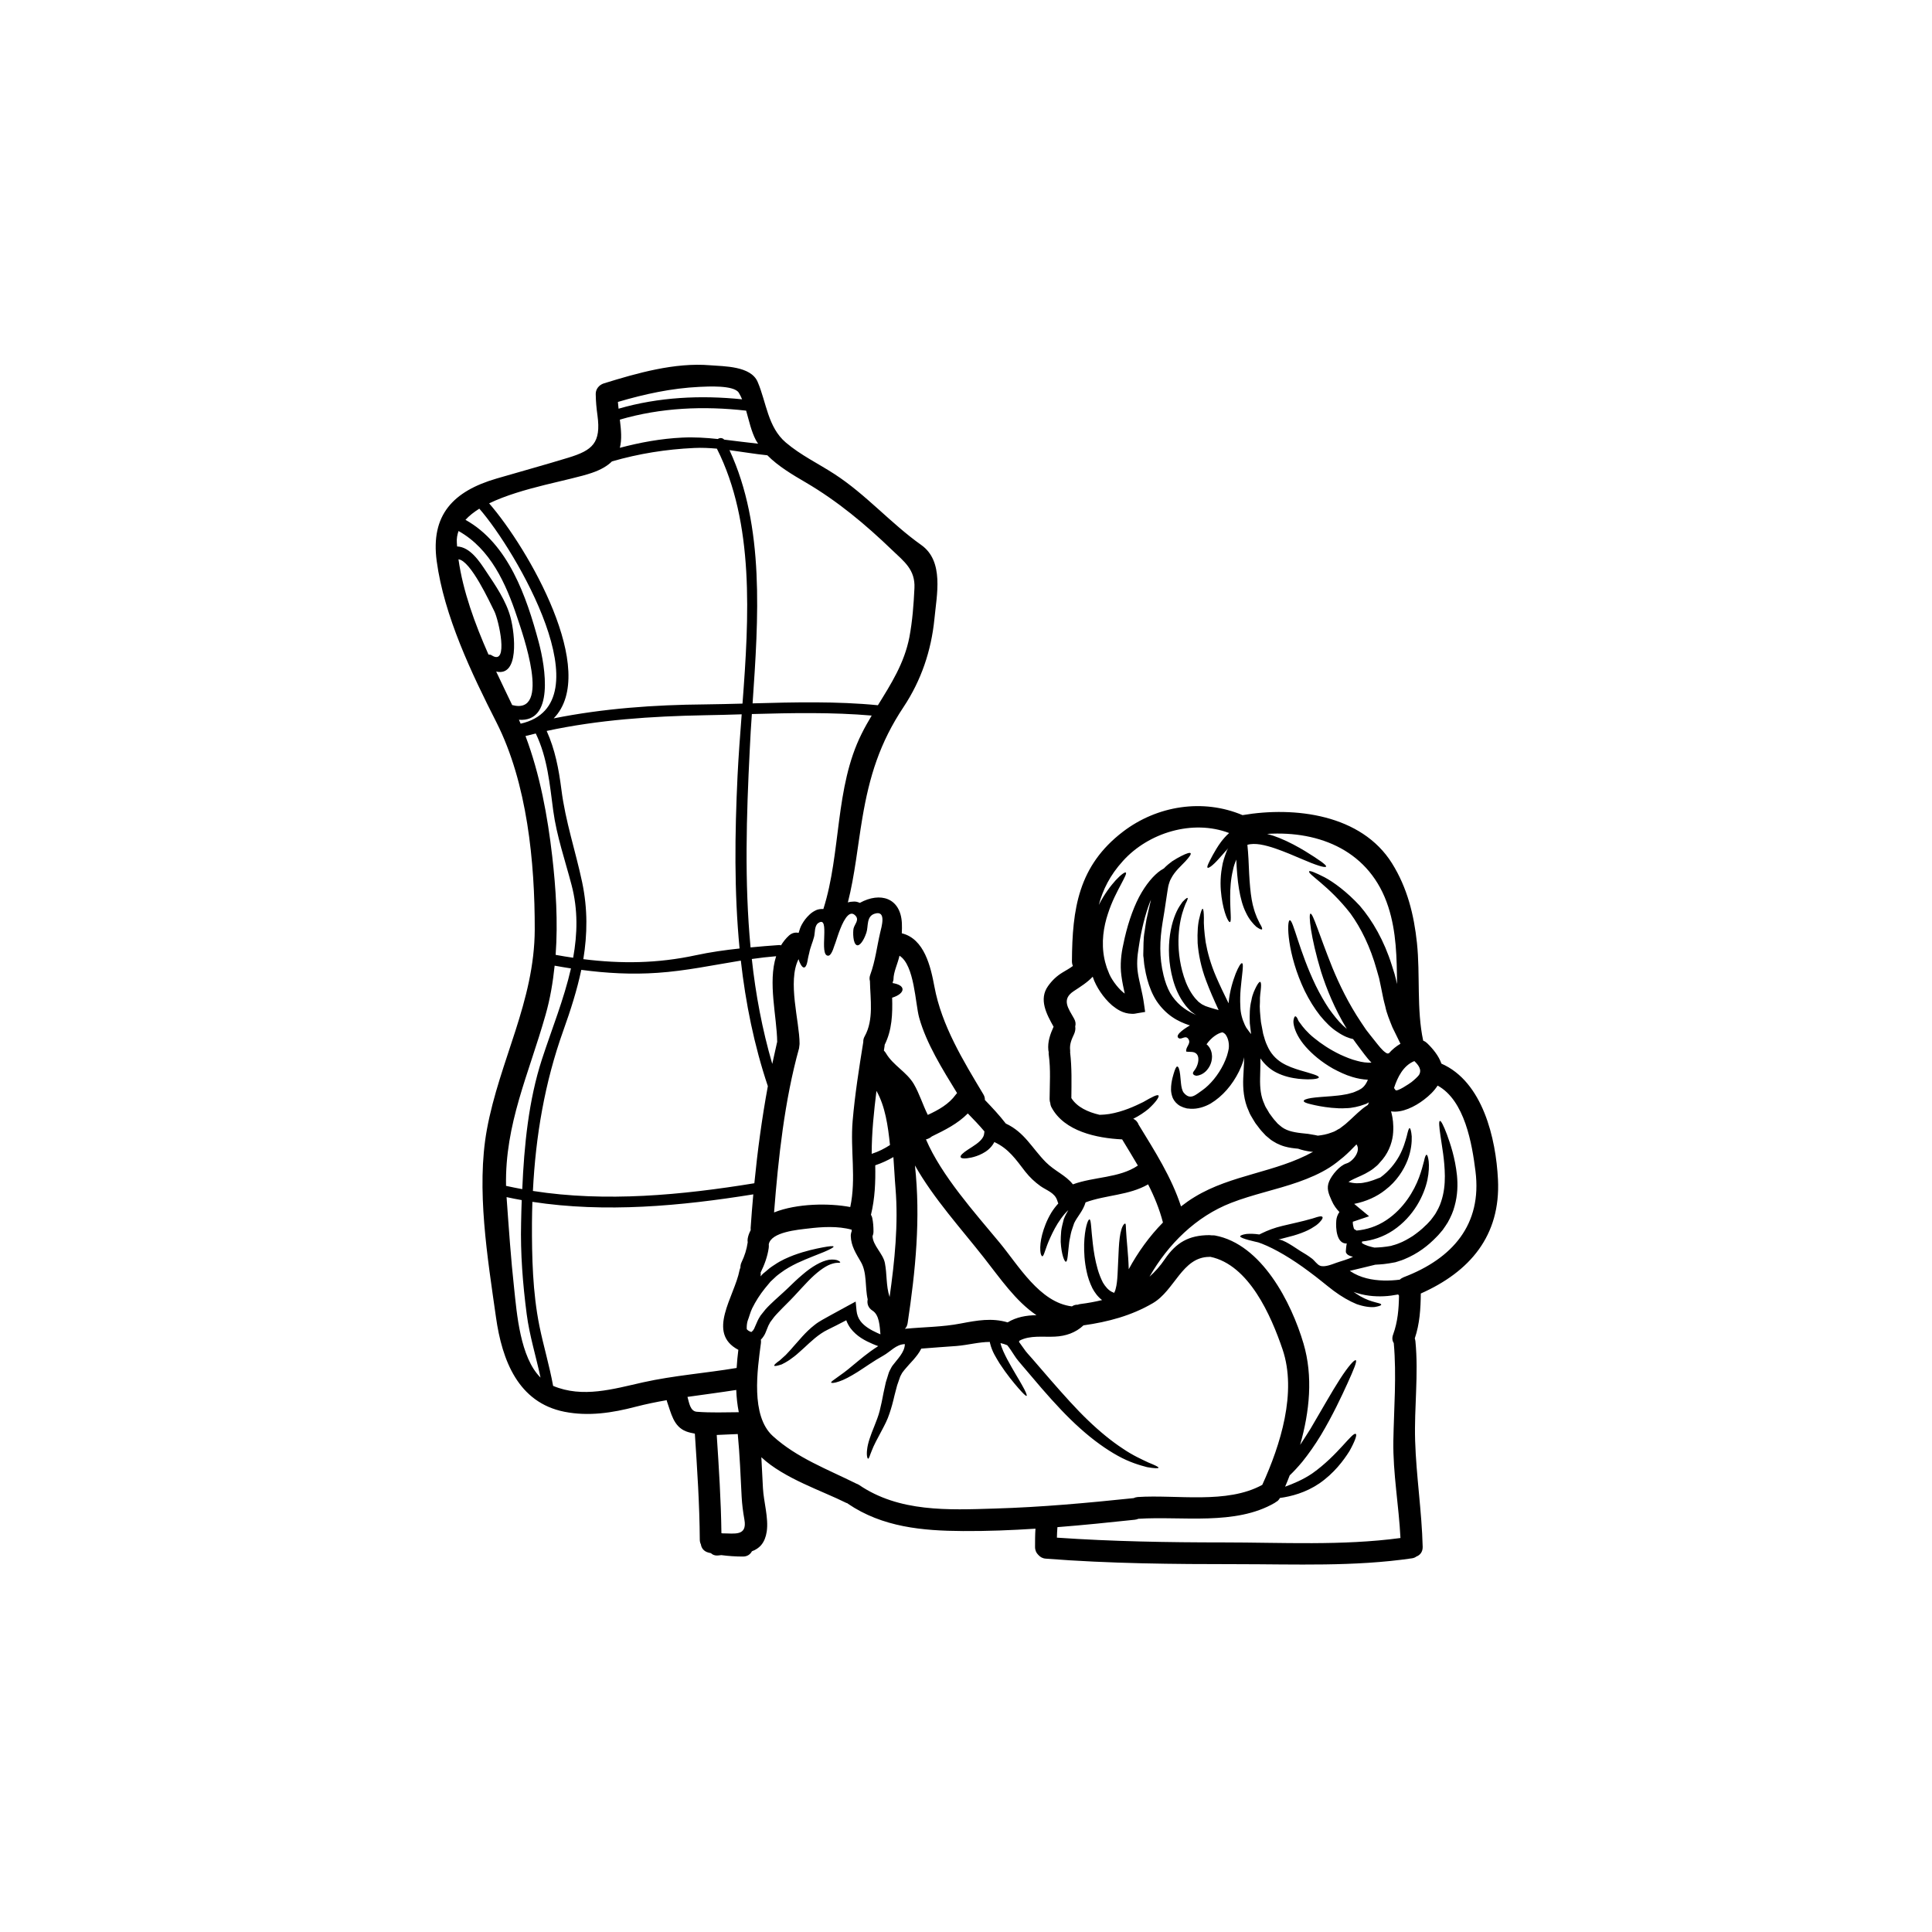 <?xml version="1.0" encoding="UTF-8" standalone="yes"?>
<svg xmlns="http://www.w3.org/2000/svg" xmlns:xlink="http://www.w3.org/1999/xlink" width="500" zoomAndPan="magnify" viewBox="0 0 375 375" height="500" preserveAspectRatio="xMidYMid meet" version="1.0">
  <path fill="#000000" d="M 95.473 127.223 C 98.82 129.309 96.785 120.293 95.945 118.633 C 95.07 116.906 91.375 108.824 88.988 108.559 C 89.855 114.738 92.164 121.043 94.812 127.043 C 95.023 127.043 95.254 127.062 95.473 127.223 Z M 99.414 136.852 C 107.133 138.891 101.379 122.84 100.383 119.816 C 98.199 113.242 95.191 106.543 89.004 103.07 C 88.754 103.777 88.609 104.535 88.672 105.352 C 88.688 105.586 88.711 105.832 88.723 106.066 C 91.254 106.164 93.082 108.984 94.348 110.895 C 96.164 113.609 98.266 116.656 99.102 119.863 C 99.977 123.211 100.785 131.379 96.309 130.348 C 97.355 132.582 98.41 134.75 99.414 136.852 Z M 104.918 267.391 C 104.043 263.281 102.777 259.258 102.23 255.066 C 101.469 249.199 101 243.285 101.145 237.355 C 101.168 235.91 101.211 234.43 101.266 232.938 C 100.277 232.77 99.309 232.574 98.328 232.359 C 98.328 232.414 98.328 232.473 98.336 232.527 C 98.762 238.395 99.156 244.309 99.801 250.152 C 100.309 254.836 100.945 263.465 104.918 267.391 Z M 104.551 124.594 C 105.918 129.656 107.543 140.223 100.719 139.707 C 100.832 139.957 100.945 140.215 101.059 140.465 C 117.68 136.691 100.027 106.688 93.035 98.734 C 91.98 99.395 91.062 100.113 90.348 100.902 C 98.676 105.535 102.199 115.82 104.551 124.594 Z M 110.824 187.969 C 109.77 187.801 108.711 187.633 107.656 187.438 C 107.316 190.676 106.785 193.879 105.887 197.004 C 102.641 208.473 97.984 218.16 98.223 230.176 C 99.27 230.406 100.309 230.617 101.371 230.812 C 101.734 222.309 102.609 213.555 105.191 205.609 C 107.102 199.75 109.473 193.926 110.824 187.969 Z M 111.25 185.898 C 112.074 181.297 112.219 176.629 110.938 171.77 C 109.684 166.984 108.051 162.285 107.383 157.355 C 106.691 152.18 106.277 147.121 103.992 142.371 C 103.332 142.52 102.664 142.688 102 142.863 C 104.805 150.32 106.285 158.371 107.188 166.227 C 107.906 172.473 108.316 178.945 107.848 185.336 C 108.992 185.551 110.117 185.73 111.25 185.898 Z M 143.398 274.109 C 143.117 272.684 142.957 271.25 142.906 269.789 C 139.746 270.281 136.59 270.688 133.438 271.137 C 133.758 272.234 133.953 273.926 135.254 274.023 C 138.055 274.238 140.719 274.125 143.398 274.109 Z M 143.156 150.602 C 143.344 146.773 143.648 142.762 143.961 138.648 C 141.555 138.723 139.152 138.793 136.801 138.828 C 126.461 139.02 116.184 139.707 106.109 141.875 C 107.742 145.508 108.453 149.246 108.965 153.234 C 109.754 159.465 111.695 165.125 112.988 171.207 C 114.094 176.453 114.012 181.344 113.223 186.172 C 120.539 187.082 127.57 187.027 135.086 185.406 C 137.887 184.801 140.719 184.406 143.551 184.102 C 142.48 173.02 142.625 161.82 143.156 150.602 Z M 144.043 77.508 C 143.852 77.07 143.648 76.637 143.398 76.227 C 142.457 74.711 137.34 75.023 135.762 75.09 C 130.316 75.355 125.117 76.484 119.934 78.016 C 119.969 78.449 120.016 78.887 120.062 79.328 C 127.867 77.07 135.973 76.676 144.043 77.508 Z M 144.117 136.57 C 145.402 119.75 146.426 101.516 139.148 87.082 C 137.672 86.953 136.207 86.879 134.727 86.953 C 129.277 87.203 123.988 88.055 118.785 89.555 C 117.914 90.418 116.691 91.16 114.883 91.781 C 110.703 93.23 101.281 94.625 94.941 97.703 C 102.527 106.422 116.336 130.348 107.469 139.438 C 117.117 137.512 126.953 136.805 136.801 136.723 C 139.215 136.691 141.668 136.637 144.117 136.57 Z M 140.316 297.625 C 142.496 297.617 145.09 298.246 144.484 294.926 C 144.219 293.445 144.035 292.023 143.953 290.52 C 143.738 286.449 143.594 282.395 143.199 278.348 C 142 278.375 140.598 278.48 139.117 278.527 C 139.535 284.871 139.945 291.227 140.027 297.586 C 140.125 297.617 140.219 297.617 140.316 297.625 Z M 145.699 238.328 C 145.836 236.188 146.023 234.008 146.215 231.824 C 132.141 234.09 117.48 235.445 103.336 233.277 C 103.301 234.645 103.254 236.008 103.254 237.355 C 103.23 243.996 103.383 250.859 104.703 257.387 C 105.5 261.297 106.656 265.094 107.359 269 C 113.109 271.402 119.027 269.605 124.82 268.309 C 130.812 266.977 136.914 266.535 142.98 265.52 C 143.047 264.336 143.172 263.152 143.312 262 C 137.043 258.711 142.555 251.668 143.543 246.559 C 143.578 246.379 143.641 246.211 143.711 246.066 C 143.711 245.703 143.762 245.355 143.938 244.996 C 144.527 243.777 144.938 242.48 145.129 241.133 C 145.09 240.906 145.09 240.66 145.129 240.41 C 145.227 239.82 145.441 239.273 145.707 238.781 C 145.699 238.637 145.699 238.484 145.699 238.328 Z M 146.418 229.668 C 147.035 223.395 147.891 217.031 149.039 210.824 C 146.359 202.832 144.727 194.684 143.793 186.453 C 138.41 187.324 133.066 188.461 127.637 188.824 C 122.613 189.18 117.715 188.898 112.828 188.25 C 112.008 192.145 110.77 196.035 109.336 200.043 C 105.738 210.082 103.961 220.551 103.438 231.164 C 117.594 233.375 132.344 231.965 146.418 229.668 Z M 147.148 86.121 C 147.012 85.898 146.852 85.688 146.723 85.445 C 145.812 83.719 145.387 81.648 144.824 79.707 C 136.566 78.773 128.305 79.117 120.312 81.449 C 120.562 83.473 120.73 85.309 120.312 86.922 C 124.273 85.871 128.32 85.133 132.406 84.938 C 134.758 84.824 137.059 84.969 139.32 85.211 C 139.723 84.953 140.223 84.953 140.566 85.332 C 142.754 85.59 144.938 85.887 147.148 86.121 Z M 150.82 202.34 C 150.836 202.312 150.852 202.281 150.852 202.258 C 150.801 197.359 149.008 190.676 150.648 185.602 C 149.07 185.73 147.488 185.914 145.926 186.141 C 146.668 192.992 147.938 199.793 149.895 206.504 C 150.191 205.117 150.504 203.719 150.82 202.34 Z M 167.234 142.438 C 167.836 141.203 168.52 140.043 169.195 138.891 C 161.625 138.23 153.699 138.383 145.934 138.594 C 145.781 140.914 145.621 143.211 145.531 145.445 C 144.879 158.328 144.484 171.191 145.684 183.891 C 147.527 183.715 149.371 183.562 151.219 183.434 C 151.359 183.418 151.477 183.449 151.59 183.496 C 152.016 182.805 152.508 182.168 153.137 181.594 C 153.73 181.062 154.391 180.934 155.012 181.07 C 155.172 180.555 155.324 180 155.621 179.469 C 156.039 178.734 156.449 178.16 157.117 177.535 C 157.434 177.227 157.828 176.938 158.367 176.68 C 158.695 176.512 159.258 176.398 159.816 176.438 C 163.289 165.52 162.02 152.875 167.234 142.438 Z M 172.746 222.254 C 172.359 218.496 171.812 214.727 170.121 211.742 C 169.625 215.766 169.195 219.809 169.195 223.945 L 169.195 223.961 C 170.605 223.508 171.676 222.93 172.746 222.254 Z M 170.84 181.031 C 171.082 179.977 172.125 176.633 169.801 177.34 C 168.109 177.848 168.586 179.805 168.16 181.047 C 167.586 182.762 166.824 183.578 166.383 183.48 C 165.512 183.297 165.543 180.82 165.672 180.227 C 165.852 179.426 166.766 178.637 166.133 177.832 C 165.594 177.172 165.078 177.242 164.586 177.695 C 163.438 178.766 162.52 181.957 162.301 182.562 C 162.203 182.891 162.086 183.184 161.988 183.449 C 161.578 184.785 161.168 185.488 160.773 185.504 C 158.816 185.578 161.281 177.453 158.809 179.176 C 158.059 179.691 158.215 181.07 158.012 181.836 C 157.746 182.891 157.266 183.891 157.07 184.973 C 156.988 185.367 156.871 185.688 156.82 186.059 C 156.758 186.406 156.707 186.719 156.637 186.969 C 156.492 187.477 156.312 187.77 156.082 187.785 C 155.84 187.816 155.621 187.574 155.371 187.109 C 155.227 186.852 155.109 186.551 154.996 186.172 C 152.797 190.516 155.195 198.301 155.195 202.555 C 155.195 202.902 155.098 203.199 155.098 203.465 C 152.281 213.566 151.066 224.816 150.246 235.332 C 154.703 233.559 160.973 233.512 165.035 234.285 C 166.219 228.715 165.02 223.227 165.496 217.57 C 165.938 212.43 166.742 207.336 167.562 202.258 C 167.547 201.902 167.613 201.523 167.836 201.145 C 169.625 197.938 168.922 193.949 168.852 190.418 C 168.746 190.066 168.746 189.66 168.914 189.211 C 169.906 186.504 170.195 183.797 170.84 181.031 Z M 172.672 251.73 C 173.656 244.746 174.395 237.613 173.816 230.617 C 173.656 228.781 173.574 226.715 173.406 224.59 C 172.289 225.227 171.121 225.773 169.883 226.184 C 169.953 229.434 169.824 232.617 169.051 235.797 C 169.164 235.961 169.246 236.152 169.293 236.355 C 169.488 237.242 169.543 238.129 169.543 239.031 C 169.543 239.375 169.473 239.668 169.359 239.918 C 169.406 241.746 171.402 243.316 171.758 245.156 C 172.184 247.324 171.965 249.547 172.648 251.668 C 172.648 251.668 172.648 251.684 172.648 251.699 C 172.664 251.715 172.664 251.715 172.672 251.73 Z M 177.492 114.145 C 177.672 110.566 175.465 108.969 173.18 106.785 C 167.992 101.789 162.582 97.27 156.363 93.625 C 153.883 92.176 151.066 90.523 148.941 88.371 C 146.473 88.121 144.035 87.695 141.59 87.371 C 148.477 102.168 147.199 120.074 146.078 136.523 C 154.207 136.297 162.496 136.102 170.402 136.887 C 172.949 132.75 175.516 128.77 176.512 123.676 C 177.109 120.492 177.34 117.367 177.492 114.145 Z M 185.516 212.461 C 185.598 212.348 185.684 212.25 185.766 212.164 C 182.949 207.57 179.793 202.523 178.41 197.527 C 177.648 194.812 177.52 187.34 174.59 185.504 C 174.242 187.098 173.422 188.641 173.422 190.121 C 173.422 190.348 173.254 190.582 173.262 190.812 C 174.418 191.008 175.137 191.402 175.184 191.992 C 175.223 192.602 174.461 193.258 173.164 193.652 C 173.254 196.793 173.156 199.906 171.715 202.789 C 171.715 202.855 171.715 202.934 171.699 203 C 171.645 203.312 171.602 203.621 171.562 203.918 C 171.699 204.055 171.844 204.23 171.957 204.418 C 173.34 206.789 175.973 208.043 177.371 210.406 C 178.477 212.301 179.102 214.434 180.086 216.402 C 182.176 215.434 184.18 214.32 185.516 212.461 Z M 201.176 255.277 C 197.129 252.547 194.125 248.113 190.965 244.098 C 186.617 238.555 181.203 232.617 177.59 226.211 C 178.719 236.5 177.703 246.637 176.168 256.84 C 176.086 257.316 175.902 257.68 175.633 257.922 C 179.254 257.566 182.934 257.582 186.473 256.891 C 189.699 256.277 192.516 255.77 195.582 256.672 C 197.281 255.641 199.195 255.301 201.176 255.277 Z M 225.727 237.289 C 225.051 234.68 224.051 232.246 222.848 229.883 C 219.113 232.035 214.688 231.914 210.711 233.375 C 210.461 234.219 210.051 234.922 209.672 235.5 C 209.176 236.25 208.746 236.863 208.488 237.426 C 208.32 237.992 207.969 238.852 207.855 239.426 C 207.758 240.031 207.598 240.578 207.531 241.133 C 207.25 243.383 207.25 244.848 206.891 244.898 C 206.625 244.945 206.02 243.535 205.883 241.055 C 205.867 240.441 205.922 239.707 205.98 238.934 C 206.082 238.145 206.246 237.598 206.477 236.652 C 206.727 235.992 207.051 235.414 207.363 234.879 C 206.824 235.371 206.332 235.977 205.914 236.555 C 205.016 237.805 204.371 239.086 203.879 240.176 C 202.863 242.352 202.656 243.816 202.316 243.848 C 202.172 243.816 201.957 243.48 201.922 242.723 C 201.875 241.941 201.957 240.891 202.285 239.625 C 202.625 238.355 203.156 236.879 204.074 235.355 C 204.441 234.766 204.895 234.164 205.418 233.59 C 205.344 233.43 205.289 233.293 205.246 233.117 C 205.23 233.098 205.223 233.066 205.207 233.02 C 204.738 231.504 203.156 231.066 201.957 230.223 C 200.836 229.418 199.863 228.504 199.004 227.41 C 197.168 225.039 195.785 222.945 192.984 221.664 C 192.953 221.711 192.953 221.746 192.934 221.801 C 192.324 222.887 191.422 223.523 190.656 223.914 C 189.871 224.324 189.152 224.539 188.543 224.676 C 187.344 224.934 186.586 224.902 186.457 224.605 C 186.328 224.297 186.918 223.766 187.891 223.129 C 188.855 222.492 190.273 221.711 190.828 220.68 C 190.996 220.352 191.051 219.988 191.078 219.609 C 190.062 218.398 188.969 217.262 187.852 216.121 C 185.848 218.148 183.398 219.344 180.863 220.582 C 180.551 220.859 180.156 221.059 179.73 221.156 C 182.723 228.168 189.219 235.402 193.957 241.117 C 197.691 245.605 201.805 252.828 208.062 253.57 C 208.418 253.32 208.812 253.223 209.176 253.246 C 209.352 253.176 209.52 253.141 209.715 253.109 C 211.168 252.926 212.562 252.668 213.914 252.344 C 213.059 251.699 212.465 250.844 212.039 250.055 C 211.508 248.969 211.152 247.918 210.938 246.902 C 210.477 244.863 210.406 243.027 210.43 241.512 C 210.52 238.457 211.168 236.613 211.477 236.684 C 211.797 236.75 211.773 238.555 212.121 241.441 C 212.289 242.875 212.547 244.582 213.059 246.355 C 213.309 247.234 213.656 248.121 214.082 248.957 C 214.551 249.742 215.145 250.434 215.828 250.758 L 216.086 250.867 L 216.152 250.91 L 216.152 250.941 L 216.238 250.941 C 216.281 250.867 216.465 250.578 216.535 250.223 C 216.777 249.379 216.859 248.363 216.914 247.438 C 217.004 245.492 217.086 243.746 217.156 242.27 C 217.238 240.777 217.391 239.539 217.648 238.699 C 217.887 237.836 218.273 237.426 218.41 237.508 C 218.555 237.586 218.508 238 218.566 238.805 C 218.605 239.609 218.703 240.789 218.832 242.254 C 218.934 243.438 219.047 244.801 219.086 246.355 C 220.852 243.086 223.094 239.965 225.727 237.289 Z M 254.863 223.566 C 254.766 223.566 254.656 223.566 254.559 223.551 C 253.586 223.438 252.715 223.227 251.957 222.961 C 251.137 222.887 250.277 222.793 249.359 222.535 C 248.844 222.391 248.305 222.172 247.781 221.914 C 247.285 221.617 246.754 221.355 246.344 220.961 L 245.684 220.414 L 245.094 219.777 C 244.668 219.344 244.402 218.957 244.105 218.57 L 243.879 218.27 L 243.766 218.133 C 243.648 217.98 243.664 217.988 243.613 217.906 L 243.172 217.184 C 242.891 216.707 242.586 216.242 242.391 215.684 C 241.387 213.566 241.227 211.18 241.312 209.238 C 241.371 208.277 241.41 207.352 241.457 206.449 C 241.473 206.039 241.5 205.516 241.5 205.199 C 241.441 205.449 241.387 205.707 241.312 205.926 C 241.086 206.648 240.812 207.32 240.484 207.98 C 239.172 210.613 237.312 212.781 234.988 214.191 C 233.805 214.863 232.422 215.289 231.07 215.207 L 230.578 215.16 L 230.5 215.16 C 230.48 215.16 230.32 215.129 230.32 215.129 L 230.223 215.105 L 230.055 215.047 C 229.91 215.008 229.855 215.008 229.645 214.926 C 229.461 214.848 229.266 214.766 229.098 214.684 C 228.43 214.32 227.914 213.742 227.641 213.137 C 227.16 211.938 227.289 211.004 227.375 210.277 C 227.488 209.527 227.641 208.938 227.785 208.473 C 228.066 207.535 228.277 207.012 228.504 207.012 C 228.727 206.996 228.953 207.57 229.066 208.574 C 229.121 209.051 229.18 209.641 229.234 210.324 C 229.301 210.953 229.445 211.656 229.727 212.051 C 231.039 213.684 232.109 212.461 233.379 211.613 C 234.926 210.512 236.453 208.672 237.492 206.547 C 237.75 206.012 237.973 205.465 238.152 204.941 C 238.328 204.41 238.426 203.887 238.496 203.547 C 238.625 202.508 238.359 201.566 238.031 201.043 C 237.887 200.734 237.621 200.523 237.281 200.371 C 236.387 200.523 235.109 201.371 234.184 202.703 C 234.23 202.734 234.281 202.758 234.328 202.805 C 235.043 203.492 235.238 204.379 235.254 205.023 C 235.254 206.391 234.66 207.293 234.086 207.898 C 233.461 208.504 232.801 208.754 232.262 208.801 C 231.844 208.77 231.633 208.602 231.566 208.422 C 231.488 208.223 231.664 207.98 231.883 207.699 C 232.445 206.973 232.938 205.465 232.324 204.645 C 231.832 204 230.926 204.234 230.25 204.113 C 230.07 203.258 231.168 202.621 230.73 201.789 C 230.168 200.734 229.332 201.918 228.754 201.484 C 227.883 200.848 230.465 199.324 230.98 199.02 C 230.91 199.004 230.859 198.992 230.781 198.977 C 229.758 198.633 228.617 198.156 227.52 197.398 C 226.418 196.641 225.363 195.594 224.512 194.328 C 223.684 193.062 223.094 191.598 222.684 190.09 C 222.484 189.332 222.305 188.559 222.188 187.77 C 222.113 187.375 222.059 186.98 222.031 186.59 L 221.977 185.996 L 221.938 185.703 L 221.914 185.551 L 221.914 185.473 L 221.91 185.254 C 221.977 183.699 221.879 182.281 222.188 180.676 C 222.305 179.918 222.402 179.129 222.539 178.438 C 222.699 177.75 222.836 177.074 222.992 176.414 C 223.129 175.809 223.258 175.219 223.402 174.641 C 223.328 174.809 223.258 174.938 223.199 175.102 C 222.289 177.484 221.52 180.492 221.02 183.898 C 220.723 185.68 220.609 187.246 220.875 188.938 C 221.141 190.676 221.75 192.629 222.043 194.82 L 222.273 196.414 L 220.824 196.656 C 220.449 196.723 220.055 196.82 219.676 196.777 C 217.961 196.738 216.793 195.891 215.859 195.148 C 214.934 194.344 214.211 193.473 213.59 192.555 C 212.988 191.668 212.418 190.598 212.109 189.613 C 212.109 189.598 212.109 189.59 212.102 189.574 C 211.023 190.711 209.77 191.484 208.402 192.387 C 205.965 193.996 207.363 195.723 208.488 197.738 C 208.781 198.254 208.828 198.777 208.699 199.227 C 208.781 199.711 208.699 200.211 208.488 200.688 C 207.992 201.75 207.582 202.668 207.711 203.844 C 207.727 203.984 207.727 204.129 207.711 204.266 C 208.062 207.223 207.977 210.164 207.949 213.137 C 209.062 214.895 211.168 215.863 213.438 216.387 C 214.043 216.371 214.66 216.328 215.297 216.23 C 217.984 215.781 220.27 214.711 221.895 213.91 C 223.555 212.953 224.656 212.363 224.867 212.645 C 225.051 212.879 224.375 213.91 222.918 215.242 C 222.145 215.879 221.141 216.57 219.957 217.16 C 220.496 217.383 220.852 217.836 221.027 218.344 C 221.027 218.359 221.043 218.367 221.059 218.383 C 224.164 223.477 227.391 228.496 229.234 234.164 C 230.098 233.496 230.98 232.867 231.914 232.309 C 239.043 227.973 247.613 227.594 254.863 223.566 Z M 271.152 190.941 C 271.152 190.969 271.168 190.992 271.168 191.023 C 271.109 185.965 271.055 180.902 269.461 176.004 C 265.969 165.227 256.23 161.215 245.949 161.859 C 246.793 162.086 247.59 162.352 248.32 162.648 C 250.293 163.453 251.941 164.375 253.285 165.18 C 255.957 166.824 257.504 167.91 257.398 168.191 C 257.27 168.531 255.355 167.91 252.516 166.672 C 251.098 166.066 249.418 165.34 247.543 164.688 C 246.617 164.375 245.633 164.082 244.621 163.914 C 243.742 163.77 242.824 163.762 242.117 163.98 C 242.215 164.871 242.27 165.785 242.328 166.719 C 242.496 170.73 242.664 174.199 243.414 176.551 C 243.582 177.156 243.809 177.648 243.977 178.113 C 244.188 178.551 244.355 178.93 244.516 179.242 C 244.91 179.879 245.062 180.266 244.949 180.379 C 244.836 180.492 244.445 180.312 243.84 179.879 C 243.246 179.34 242.441 178.438 241.852 177.172 C 240.566 174.641 240.129 170.797 239.961 166.84 C 239.695 167.492 239.453 168.152 239.332 168.812 C 238.875 170.668 238.777 172.457 238.777 173.965 C 238.762 176.945 239.086 178.91 238.723 178.977 C 238.434 179.047 237.547 177.301 237.098 174.078 C 236.879 172.488 236.789 170.531 237.184 168.379 C 237.328 167.281 237.723 166.164 238.168 165.027 C 238.246 164.898 238.328 164.77 238.398 164.648 C 237.676 165.406 237.066 166.18 236.523 166.742 C 235.406 168 234.547 168.598 234.383 168.418 C 234.199 168.234 234.633 167.402 235.406 165.953 C 235.816 165.242 236.293 164.355 237.016 163.391 C 237.441 162.844 237.941 162.238 238.578 161.691 C 231.52 159 222.934 161.594 217.961 167.113 C 215.434 169.895 214.059 172.699 213.277 175.648 C 214.379 173.488 215.605 171.91 216.535 170.879 C 217.613 169.715 218.371 169.219 218.523 169.363 C 218.719 169.516 218.301 170.289 217.598 171.633 C 216.898 172.965 215.844 174.875 215.047 177.355 C 214.227 179.82 213.703 182.902 214.363 186.109 C 214.438 186.52 214.551 186.898 214.66 187.262 C 214.742 187.617 214.902 188.051 215.098 188.508 C 215.379 189.316 215.758 189.969 216.281 190.711 C 216.793 191.418 217.367 192.09 218 192.613 C 218.098 192.699 218.211 192.781 218.309 192.852 C 218.074 191.742 217.816 190.598 217.664 189.395 C 217.367 187.246 217.633 185.07 218.016 183.383 C 218.734 179.805 219.789 176.633 221.074 174.148 C 222.387 171.652 223.949 169.863 225.262 168.957 C 225.5 168.797 225.695 168.691 225.91 168.562 C 226.434 168 226.996 167.574 227.473 167.203 C 228.18 166.742 228.793 166.395 229.301 166.145 C 230.32 165.621 230.957 165.438 231.094 165.605 C 231.238 165.785 230.867 166.332 230.086 167.18 C 229.332 168.008 228.035 169.07 227.289 170.555 C 227.062 170.941 226.965 171.32 226.844 171.699 C 226.73 172.062 226.629 172.852 226.562 173.23 C 226.387 174.414 226.191 175.664 225.992 177.008 C 225.895 177.648 225.781 178.316 225.664 178.992 C 225.09 182.508 224.984 185.785 225.84 189.293 C 226.145 190.559 226.57 191.727 227.125 192.73 C 227.699 193.715 228.406 194.523 229.18 195.199 C 229.957 195.867 230.812 196.375 231.648 196.777 C 231.852 196.875 232.043 196.949 232.227 197.035 C 231.953 196.906 231.801 196.777 231.633 196.656 L 231.223 196.359 L 231.109 196.262 C 231.078 196.23 231.055 196.199 231.055 196.199 L 230.98 196.133 C 230.66 195.77 230.289 195.414 230.008 195.02 C 228.84 193.488 228.133 191.797 227.684 190.195 C 226.781 186.945 226.738 183.898 227.094 181.441 C 227.457 178.945 228.215 177.027 228.984 175.84 C 229.18 175.543 229.363 175.27 229.516 175.066 C 229.703 174.867 229.855 174.711 230 174.582 C 230.266 174.344 230.434 174.246 230.5 174.293 C 230.578 174.328 230.531 174.527 230.387 174.867 C 230.32 175.035 230.223 175.23 230.098 175.469 C 230.008 175.695 229.91 175.961 229.797 176.27 C 229.363 177.453 228.898 179.297 228.77 181.609 C 228.641 183.891 228.871 186.703 229.781 189.543 C 230.234 190.969 230.898 192.402 231.852 193.602 C 232.082 193.91 232.363 194.145 232.621 194.441 L 232.672 194.488 C 232.672 194.504 232.75 194.539 232.75 194.539 L 233.016 194.738 C 233.195 194.867 233.395 195.02 233.523 195.047 C 233.66 195.117 233.805 195.191 233.941 195.262 L 234.504 195.457 C 234.891 195.594 235.324 195.707 235.746 195.836 C 235.996 195.906 236.27 195.98 236.535 196.051 C 235.633 194.094 234.789 192.191 234.117 190.379 C 233.113 187.734 232.621 185.188 232.461 183.07 C 232.375 180.949 232.508 179.227 232.824 178.105 C 233.082 176.961 233.297 176.371 233.434 176.398 C 233.59 176.43 233.66 177.074 233.676 178.188 C 233.621 179.312 233.742 180.934 234.023 182.891 C 234.367 184.844 234.988 187.141 236.059 189.613 C 236.75 191.219 237.578 192.934 238.465 194.738 C 238.691 192.219 239.348 190.316 239.832 189.008 C 240.402 187.59 240.863 186.898 241.078 186.953 C 241.312 187.012 241.258 187.871 241.086 189.332 C 240.949 190.773 240.605 192.879 240.75 195.328 C 240.766 196.578 241.098 197.809 241.625 198.945 L 241.902 199.469 L 242.164 199.832 C 242.312 200.074 242.594 200.395 242.836 200.719 C 242.738 199.977 242.664 199.301 242.586 198.625 C 242.527 196.965 242.559 195.457 242.891 194.191 C 243.105 192.895 243.566 192.078 243.863 191.461 C 244.188 190.855 244.445 190.547 244.598 190.582 C 244.75 190.629 244.812 191.039 244.75 191.711 C 244.719 192.387 244.5 193.371 244.555 194.473 C 244.453 195.555 244.598 196.906 244.75 198.383 C 244.895 199.121 245.039 199.863 245.176 200.652 C 245.418 201.523 245.617 202.242 245.965 202.953 C 246.602 204.449 247.605 205.516 248.773 206.254 C 249.949 206.98 251.242 207.406 252.352 207.746 C 254.559 208.391 256.039 208.77 255.984 209.125 C 255.957 209.422 254.461 209.641 252.008 209.391 C 250.785 209.238 249.273 208.965 247.695 208.156 C 246.559 207.586 245.457 206.617 244.645 205.434 C 244.645 205.828 244.621 206.125 244.645 206.504 C 244.613 207.422 244.598 208.352 244.582 209.309 C 244.547 211.133 244.699 212.781 245.426 214.332 C 245.555 214.734 245.797 215.105 246.035 215.484 L 246.359 216.047 C 246.375 216.062 246.398 216.109 246.414 216.129 L 246.527 216.273 L 246.738 216.57 C 247.035 216.965 247.332 217.383 247.59 217.625 L 247.977 218.078 L 248.402 218.441 C 249.488 219.449 250.938 219.754 252.602 219.945 C 253.039 220.004 253.473 220.043 253.914 220.086 C 254.309 220.148 254.785 220.23 255.258 220.316 C 255.441 220.352 255.605 220.383 255.789 220.43 C 256.66 220.336 257.551 220.172 258.414 219.836 C 259.281 219.578 259.539 219.254 260.047 219.035 C 260.543 218.625 261.059 218.312 261.512 217.867 C 262.453 217.047 263.312 216.16 264.133 215.484 C 264.625 215.047 265.09 214.727 265.512 214.453 C 265.582 214.305 265.641 214.137 265.711 213.961 L 265.293 214.191 L 265.234 214.234 L 265.102 214.273 C 265.09 214.289 264.996 214.32 264.996 214.32 L 264.785 214.387 C 263.883 214.75 262.332 215.094 261.348 215.094 C 260.262 215.176 259.305 215.094 258.438 215.023 C 256.707 214.848 255.395 214.57 254.461 214.34 C 253.566 214.137 253.055 213.926 253.055 213.695 C 253.055 213.484 253.566 213.273 254.52 213.121 C 255.469 212.969 256.844 212.895 258.453 212.766 C 259.273 212.68 260.145 212.629 261.035 212.445 C 261.246 212.402 261.496 212.379 261.695 212.316 C 261.891 212.266 262.09 212.203 262.285 212.152 C 262.652 212.09 263.176 211.84 263.684 211.613 C 264.43 211.25 264.906 210.816 265.348 209.93 C 265.391 209.832 265.445 209.688 265.5 209.574 C 264.43 209.527 263.441 209.324 262.523 209.051 C 261.117 208.641 259.895 208.027 258.75 207.422 C 256.496 206.141 254.719 204.629 253.422 203.16 C 252.121 201.68 251.395 200.211 251.137 199.02 C 251 198.398 251.051 198.004 251.137 197.723 C 251.211 197.445 251.293 197.285 251.41 197.27 C 251.516 197.254 251.66 197.383 251.805 197.641 C 251.871 197.762 251.941 197.922 252.023 198.117 C 252.105 198.301 252.266 198.445 252.379 198.625 C 252.859 199.316 253.746 200.422 255.082 201.484 C 256.41 202.57 258.125 203.734 260.168 204.707 C 261.188 205.168 262.273 205.633 263.41 205.91 C 264.359 206.184 265.332 206.305 266.203 206.254 C 265.68 205.73 265.246 205.199 264.852 204.676 C 264.488 204.184 264.109 203.691 263.738 203.199 C 263.387 202.703 263.008 202.242 262.668 201.734 C 262.652 201.703 262.645 201.688 262.629 201.68 C 261.906 201.539 260.852 201.172 259.578 200.293 C 258.438 199.582 257.309 198.453 256.215 197.117 C 255.129 195.738 254.125 194.117 253.254 192.355 C 249.812 185.191 249.699 178.652 250.352 178.621 C 251.016 178.539 252.152 184.602 255.395 191.32 C 256.215 192.98 257.086 194.504 257.961 195.805 C 258.879 197.086 259.766 198.203 260.625 199.004 C 260.891 199.254 261.164 199.5 261.414 199.711 C 259.008 195.738 257.48 191.926 256.426 188.629 C 254.355 181.789 253.969 177.43 254.355 177.34 C 254.848 177.219 256.039 181.41 258.621 187.84 C 259.934 191.023 261.727 194.77 264.199 198.453 C 264.512 198.922 264.824 199.383 265.148 199.863 C 265.477 200.324 265.887 200.785 266.25 201.273 C 266.629 201.75 267.008 202.242 267.402 202.719 C 267.754 203.168 268.125 203.594 268.488 203.941 C 268.84 204.266 269.211 204.492 269.309 204.48 C 269.348 204.492 269.43 204.492 269.605 204.418 C 270.234 203.707 270.988 203.082 271.828 202.59 C 271.305 201.551 270.781 200.484 270.266 199.398 C 269.727 198.051 269.133 196.625 268.898 195.414 L 268.656 194.473 L 268.543 194.008 L 268.422 193.434 C 268.293 192.828 268.164 192.234 268.055 191.629 C 267.926 191.039 267.797 190.461 267.684 189.871 C 267.516 189.309 267.359 188.742 267.207 188.195 C 265.977 183.762 264.133 180.07 262.105 177.285 C 257.891 171.867 253.73 169.629 254.109 169.121 C 254.238 168.941 255.297 169.363 257.086 170.273 C 258.863 171.223 261.398 173.062 263.934 175.809 C 266.387 178.652 268.672 182.625 270.137 187.309 C 270.332 187.898 270.516 188.492 270.699 189.098 C 270.871 189.703 270.996 190.316 271.152 190.941 Z M 271.547 251.488 C 271.488 251.418 271.434 251.336 271.383 251.254 C 270.508 251.418 269.59 251.562 268.602 251.602 C 266.797 251.684 264.738 251.504 262.727 250.758 C 263.176 251.07 263.617 251.352 264.027 251.602 C 266.316 252.914 268.035 252.836 268.094 253.223 C 268.109 253.391 267.684 253.543 266.844 253.688 C 265.992 253.785 264.738 253.625 263.312 253.125 C 261.922 252.555 260.375 251.668 258.848 250.531 C 257.309 249.363 255.805 248.066 254.109 246.832 C 250.75 244.309 247.477 242.398 244.965 241.414 C 244.715 241.312 244.453 241.23 244.234 241.148 C 243.824 241.047 240.719 240.398 240.719 239.973 C 240.719 239.82 241.145 239.625 241.949 239.508 C 242.594 239.457 243.445 239.457 244.434 239.609 L 244.91 239.379 C 246.035 238.82 247.445 238.289 248.895 237.949 C 251.098 237.418 252.98 237.031 254.254 236.645 C 254.902 236.5 255.492 236.25 255.918 236.16 C 256.336 236.059 256.609 236.074 256.691 236.219 C 256.777 236.355 256.676 236.613 256.395 236.945 C 256.113 237.273 255.734 237.715 255.016 238.129 C 253.68 239.047 251.629 239.738 249.488 240.246 C 248.965 240.375 248.5 240.496 248.039 240.625 C 248.941 240.383 251.605 242.336 252.379 242.809 C 253.141 243.254 253.914 243.73 254.621 244.27 C 255.145 244.648 255.637 245.453 256.215 245.672 C 257.102 246.027 258.582 245.391 259.41 245.098 C 260.398 244.746 261.695 244.438 262.613 243.93 C 262.09 243.832 261.453 243.617 261.246 243.086 C 261.172 242.891 261.367 241.367 261.414 241.367 C 259.41 241.449 259.242 238.371 259.371 236.895 C 259.41 236.402 259.594 235.781 259.98 235.25 C 259.41 234.672 258.879 233.969 258.469 233.02 C 257.898 231.738 257.398 230.633 258.004 229.262 C 258.516 228.055 260.047 226.199 261.367 225.82 C 262.555 225.477 264.23 223.406 263.289 222.125 C 262.484 222.961 261.664 223.801 260.793 224.551 C 259.918 225.281 259.047 225.984 258.09 226.594 C 256.184 227.805 254.098 228.684 251.984 229.434 C 247.695 230.941 243.203 231.824 238.957 233.477 C 232.141 236.121 226.715 241.512 223.117 247.805 C 224.199 246.848 225.188 245.734 226.09 244.406 C 228.301 241.156 230.762 239.754 234.73 239.738 C 234.898 239.738 235.07 239.754 235.223 239.781 C 235.406 239.766 235.602 239.781 235.816 239.805 C 244.879 241.48 250.656 252.797 253.012 260.789 C 254.887 267.156 254.195 273.98 252.352 280.453 C 253.012 279.453 253.688 278.414 254.371 277.316 C 256.578 273.586 258.516 270.098 260.102 267.656 C 261.68 265.215 262.879 263.859 263.16 264.02 C 263.441 264.184 262.75 265.859 261.566 268.461 C 260.375 271.082 258.688 274.699 256.395 278.543 C 255.242 280.453 253.996 282.211 252.773 283.734 C 251.941 284.723 251.137 285.609 250.332 286.367 C 250.051 287.102 249.762 287.828 249.441 288.566 C 251.051 287.973 252.926 287.207 254.734 285.973 C 259.707 282.453 262.5 277.883 263.16 278.332 C 263.434 278.48 262.992 279.762 261.922 281.668 C 260.777 283.492 258.91 285.988 256.07 287.941 C 253.434 289.73 250.605 290.461 248.434 290.754 C 248.234 291.129 247.969 291.391 247.672 291.527 C 247.59 291.59 247.516 291.641 247.43 291.703 C 239.777 296.16 229.43 294.25 220.961 294.797 C 220.754 294.879 220.535 294.949 220.285 294.977 C 215.25 295.516 210.246 296.023 205.246 296.418 C 205.191 297.078 205.16 297.77 205.145 298.457 C 215.902 299.199 226.668 299.383 237.449 299.383 C 248.867 299.383 260.496 300.051 271.828 298.527 C 271.52 292.234 270.348 285.957 270.449 279.648 C 270.562 273.32 271.094 267.027 270.531 260.691 C 270.25 260.273 270.152 259.711 270.395 259.059 C 271.305 256.566 271.504 254.078 271.547 251.488 Z M 275.43 208.641 C 276.043 207.617 275.297 206.699 274.523 205.957 C 272.375 206.828 271.27 209.066 270.578 211.18 C 270.676 211.309 270.773 211.43 270.859 211.574 C 271.109 212.008 273.605 210.309 273.969 210.035 C 274.441 209.672 275.254 208.93 275.43 208.641 Z M 272.461 247.902 C 281.949 244.285 287.688 237.668 286.391 227.352 C 285.73 222.043 284.316 213.598 279.043 210.711 C 278.359 211.77 277.469 212.629 276.398 213.445 C 274.66 214.781 272.141 216.062 270 215.715 C 270.039 215.863 270.098 216.031 270.137 216.23 C 270.32 217.031 270.516 218.215 270.41 219.777 C 270.332 221.309 269.742 223.355 268.344 225.055 C 268.164 225.25 267.98 225.461 267.812 225.66 L 267.531 225.984 L 267.457 226.055 L 267.418 226.098 L 267.305 226.211 L 267.168 226.328 C 266.773 226.645 266.461 226.957 265.84 227.32 C 264.672 228.055 263.707 228.383 262.797 228.828 C 262.387 229.012 262.051 229.207 261.742 229.418 C 262.273 229.57 262.82 229.656 263.359 229.668 C 263.652 229.656 263.934 229.648 264.215 229.633 C 264.504 229.617 264.77 229.535 265.035 229.488 C 265.582 229.418 266.059 229.207 266.531 229.078 C 267.047 228.895 267.516 228.715 267.926 228.547 C 269.621 227.32 270.781 225.805 271.562 224.422 C 272.422 222.863 272.785 221.469 273.051 220.527 C 273.281 219.543 273.438 218.973 273.605 218.973 C 273.773 218.988 273.926 219.543 274.016 220.582 C 274.047 221.664 273.941 223.273 273.211 225.184 C 272.477 227.055 271.125 229.277 268.824 231.012 C 267.25 232.262 265.164 233.219 262.848 233.672 C 263.09 233.879 263.344 234.105 263.617 234.316 L 265.742 236.074 L 262.734 237.09 C 262.684 237.105 262.629 237.121 262.598 237.121 C 262.582 237.145 262.582 237.16 262.582 237.219 C 262.555 237.484 262.645 237.992 262.812 238.523 L 262.879 238.586 C 263.008 238.668 263.145 238.734 263.305 238.852 C 265.188 238.684 267.223 238.078 269.082 236.832 C 272.504 234.559 274.48 231.109 275.434 228.547 C 275.922 227.234 276.188 226.168 276.398 225.379 C 276.566 224.574 276.734 224.129 276.902 224.145 C 277.059 224.145 277.195 224.59 277.309 225.41 C 277.395 226.25 277.371 227.531 277.059 229.012 C 276.422 231.965 274.449 236.105 270.395 238.82 C 268.504 240.086 266.363 240.777 264.375 240.973 C 264.359 241.07 264.359 241.168 264.344 241.27 C 265.02 241.746 265.992 241.988 266.781 242.156 C 267.273 242.141 267.77 242.117 268.262 242.07 C 268.824 242.02 269.422 241.93 269.938 241.836 L 270.105 241.793 L 270.121 241.793 L 270.234 241.746 L 270.676 241.625 C 270.957 241.527 271.281 241.441 271.48 241.344 C 272.375 241.02 273.379 240.441 274.25 239.887 C 275.117 239.273 275.945 238.637 276.664 237.902 C 277.059 237.57 277.371 237.176 277.707 236.824 C 277.902 236.555 278.359 235.992 278.578 235.645 C 279.004 234.922 279.453 234.105 279.711 233.262 C 280.285 231.586 280.453 229.867 280.445 228.281 C 280.414 225.082 279.859 222.406 279.609 220.551 C 279.328 218.691 279.254 217.625 279.48 217.57 C 279.711 217.512 280.188 218.457 280.863 220.23 C 281.5 222.012 282.426 224.637 282.801 228.168 C 282.965 229.926 282.938 231.938 282.344 234.066 C 282.078 235.137 281.621 236.176 281.008 237.273 C 280.664 237.82 280.469 238.105 280.035 238.723 C 279.641 239.16 279.285 239.652 278.852 240.062 C 277.176 241.805 275.199 243.336 272.559 244.422 C 272.211 244.582 271.941 244.648 271.648 244.746 L 271.207 244.891 L 271.109 244.914 L 270.887 244.992 L 270.613 245.043 C 269.918 245.18 269.277 245.277 268.617 245.355 C 268.062 245.406 267.504 245.453 266.941 245.477 C 265.414 245.871 263.738 246.242 261.992 246.672 C 262.02 246.688 262.051 246.719 262.09 246.734 C 264.012 248.039 266.379 248.492 268.559 248.547 C 269.645 248.574 270.699 248.508 271.699 248.379 C 271.898 248.184 272.156 248.031 272.461 247.902 Z M 290.754 228.926 C 291.309 239.902 285.234 246.871 275.777 251.07 C 275.746 254.035 275.566 256.953 274.609 259.781 C 274.66 259.949 274.707 260.129 274.73 260.312 C 275.367 266.801 274.48 273.176 274.676 279.648 C 274.891 286.547 275.973 293.363 276.141 300.254 C 276.156 301.238 275.617 301.863 274.91 302.125 C 274.691 302.301 274.41 302.414 274.055 302.469 C 262.82 304.113 251.43 303.605 240.113 303.605 C 227.738 303.605 215.363 303.5 203.02 302.535 C 202.383 302.5 201.922 302.227 201.578 301.848 C 201.555 301.84 201.539 301.809 201.523 301.793 C 201.512 301.777 201.496 301.777 201.496 301.762 C 201.145 301.414 200.902 300.922 200.902 300.254 C 200.902 299.18 200.902 297.902 200.984 296.715 C 196.324 297.016 191.641 297.207 186.918 297.176 C 179.039 297.133 171.281 296.418 164.602 291.887 C 164.57 291.855 164.539 291.824 164.516 291.801 C 164.426 291.77 164.344 291.742 164.242 291.703 C 159.551 289.352 152.18 286.973 147.777 282.848 C 147.891 284.844 147.984 286.859 148.09 288.883 C 148.234 291.527 149.207 294.629 148.824 297.273 C 148.484 299.496 147.406 300.566 145.949 301.102 C 145.637 301.695 145.047 302.141 144.172 302.125 C 142.781 302.125 141.379 302.027 140.004 301.848 C 139.828 301.863 139.648 301.875 139.48 301.906 C 138.82 301.992 138.328 301.793 137.984 301.469 C 137.832 301.422 137.668 301.398 137.508 301.355 C 136.59 301.117 136.141 300.465 136.043 299.762 C 135.914 299.512 135.828 299.199 135.828 298.852 C 135.785 291.984 135.32 285.129 134.871 278.27 C 134.297 278.164 133.711 278.035 133.195 277.84 C 130.699 276.891 130.266 274.262 129.445 271.969 C 129.43 271.895 129.414 271.84 129.406 271.773 C 127.402 272.121 125.398 272.531 123.426 273.039 C 118.863 274.238 114.262 274.949 109.555 274.023 C 100.574 272.234 97.453 264.055 96.27 255.688 C 94.645 244.195 92.406 230.785 94.5 219.27 C 96.961 205.844 103.746 194.402 103.793 180.41 C 103.816 167.395 102.344 152.02 96.367 140.223 C 91.539 130.727 86.188 119.52 84.762 108.895 C 83.562 99.949 87.965 95.34 96.391 92.883 C 101.047 91.523 105.715 90.242 110.344 88.828 C 115 87.402 116.691 85.969 115.969 80.633 C 115.758 79.07 115.66 78.047 115.629 76.469 C 115.621 75.5 116.297 74.711 117.184 74.422 C 123.668 72.414 130.969 70.328 137.832 70.898 C 140.566 71.117 145.723 71.035 147.051 74.105 C 148.766 78.086 149.008 82.898 152.531 85.898 C 155.445 88.371 158.762 89.934 161.938 91.996 C 168.094 95.977 172.883 101.578 178.82 105.785 C 183.281 108.953 181.816 115.457 181.371 120.129 C 180.762 126.289 178.805 132.074 175.379 137.23 C 170.758 144.18 168.746 150.688 167.371 158.852 C 166.477 164.125 165.922 169.879 164.57 175.164 L 164.789 175.102 C 164.867 175.074 165.262 175.004 165.594 175.004 C 165.938 174.973 166.254 175.004 166.598 175.133 C 166.711 175.164 166.793 175.203 166.895 175.246 C 170.855 173.062 174.805 174.262 175.055 179.188 C 175.086 179.832 175.07 180.492 175.039 181.152 C 179.426 182.215 180.648 187.641 181.371 191.516 C 182.766 199.043 186.965 205.891 190.867 212.402 C 191.094 212.781 191.18 213.152 191.164 213.5 C 192.574 214.965 193.973 216.457 195.223 218.078 C 198.891 219.793 200.258 222.801 202.992 225.574 C 204.73 227.32 206.871 228.109 208.25 229.883 C 212.367 228.367 217.27 228.684 220.859 226.234 C 219.875 224.539 218.832 222.848 217.809 221.156 C 212.812 220.914 206.613 219.578 204.129 214.992 C 203.961 214.699 203.879 214.402 203.863 214.121 C 203.781 213.879 203.727 213.645 203.727 213.348 C 203.742 210.492 203.961 207.586 203.566 204.758 C 203.535 204.562 203.535 204.379 203.551 204.215 C 203.523 204.086 203.5 203.973 203.484 203.844 C 203.316 202.195 203.848 200.734 204.5 199.285 C 203.156 196.891 201.578 193.98 203.422 191.402 C 204.203 190.301 205.102 189.445 206.262 188.742 C 206.906 188.348 207.629 187.969 208.25 187.492 C 208.137 187.238 208.062 186.945 208.062 186.602 C 208.121 176.398 209.305 168.055 217.961 161.434 C 224.582 156.371 233.477 154.961 241.176 158.215 C 251.34 156.484 264.262 158.078 270.191 167.574 C 273.145 172.305 274.449 177.523 275.031 183.031 C 275.68 189.211 274.941 195.949 276.238 201.984 C 276.5 202.082 276.75 202.242 276.984 202.461 C 278.047 203.477 279.254 204.902 279.777 206.449 C 287.816 209.969 290.359 220.988 290.754 228.926 Z M 146.16 258.242 L 146.191 258.203 C 146.215 258.145 146.246 258.105 146.273 258.059 C 146.328 258.023 146.418 257.84 146.488 257.645 C 146.668 257.234 146.852 256.809 147.035 256.398 C 147.133 256.148 147.246 256.004 147.344 255.809 L 147.504 255.543 C 147.625 255.316 147.656 255.316 147.738 255.203 C 148.02 254.836 148.301 254.488 148.582 254.148 C 148.863 253.816 149.176 253.527 149.473 253.223 C 150.648 252.078 151.801 251.109 152.797 250.152 C 153.797 249.184 154.777 248.234 155.719 247.445 C 157.578 245.832 159.422 244.777 160.902 244.52 C 161.625 244.422 162.285 244.504 162.621 244.648 C 162.945 244.816 163.105 244.93 163.09 245.012 C 163.059 245.098 162.863 245.125 162.496 245.113 C 162.125 245.125 161.738 245.211 161.148 245.422 C 160 245.871 158.488 246.984 156.855 248.676 C 156.031 249.516 155.172 250.48 154.191 251.531 C 153.207 252.602 152.098 253.625 151.043 254.754 C 150.785 255.035 150.52 255.301 150.277 255.598 C 150.055 255.891 149.828 256.188 149.602 256.5 C 149.562 256.543 149.473 256.672 149.473 256.672 L 149.336 256.953 C 149.234 257.137 149.105 257.332 149.07 257.484 C 148.941 257.809 148.809 258.137 148.613 258.613 C 148.5 258.961 148.082 259.652 147.68 260.031 C 147.711 260.227 147.727 260.441 147.695 260.684 C 147.012 265.859 145.668 274.781 149.996 278.727 C 154.633 282.961 160.652 285.199 166.219 287.973 C 166.383 288.027 166.559 288.109 166.742 288.223 C 174.531 293.531 184.035 293.09 193.07 292.809 C 202.148 292.543 211 291.727 220.031 290.785 C 220.262 290.672 220.512 290.605 220.809 290.574 C 228.348 290.066 238.141 292 245.008 288.207 C 248.531 280.484 251.773 270.25 248.941 261.902 C 246.719 255.383 242.441 245.508 234.914 243.945 C 234.859 243.945 234.805 243.961 234.73 243.961 C 229.445 243.988 228.027 250.465 223.754 252.949 C 219.594 255.383 215.047 256.582 210.309 257.25 C 208.781 258.68 206.871 259.34 204.75 259.438 C 202.48 259.555 199.961 259.129 197.902 260.211 C 197.859 260.297 197.82 260.371 197.773 260.441 C 198.117 260.895 198.438 261.344 198.73 261.773 C 199.004 262.145 199.141 262.367 199.453 262.707 C 199.75 263.031 200.047 263.367 200.34 263.707 C 201.512 265.07 202.738 266.48 203.977 267.914 C 206.477 270.773 208.867 273.465 211.203 275.699 C 213.551 277.953 215.812 279.777 217.848 281.113 C 219.867 282.508 221.664 283.281 222.895 283.871 C 224.199 284.395 224.906 284.738 224.867 284.887 C 224.824 285.039 224.035 285.016 222.652 284.773 C 221.254 284.41 219.215 283.82 216.973 282.57 C 214.719 281.324 212.223 279.551 209.715 277.301 C 207.188 275.062 204.699 272.363 202.188 269.477 C 200.949 268.012 199.734 266.602 198.566 265.223 C 198.285 264.891 198.004 264.551 197.707 264.207 C 197.426 263.891 197.07 263.383 196.855 263.039 C 196.379 262.312 195.961 261.652 195.504 261.102 C 195.059 260.918 194.617 260.789 194.191 260.691 C 194.418 261.723 194.996 262.852 195.484 263.805 C 196.637 265.957 197.723 267.656 198.398 268.887 C 199.09 270.113 199.406 270.84 199.254 270.941 C 199.125 271.008 198.578 270.477 197.652 269.422 C 196.719 268.348 195.422 266.785 194.023 264.648 C 193.363 263.531 192.574 262.426 192.148 260.652 C 192.148 260.59 192.133 260.523 192.133 260.469 C 190.008 260.469 187.98 261.062 185.645 261.258 C 183.359 261.441 181.09 261.562 178.82 261.766 C 178.395 262.637 177.816 263.312 177.285 263.941 C 176.762 264.535 176.238 265.059 175.82 265.578 C 175.562 265.844 175.426 266.074 175.25 266.285 C 175.086 266.453 174.91 266.867 174.742 267.156 C 174.531 267.746 174.34 268.324 174.137 268.887 C 173.969 269.531 173.801 270.168 173.641 270.773 C 173.34 272.09 173.027 273.266 172.633 274.402 C 172.238 275.609 171.715 276.578 171.25 277.465 C 170.309 279.219 169.574 280.582 169.223 281.539 C 168.812 282.508 168.684 283.168 168.488 283.129 C 168.359 283.098 168.16 282.508 168.305 281.355 C 168.426 280.141 168.98 278.582 169.727 276.77 C 170.082 275.852 170.484 274.883 170.742 273.859 C 171.008 272.781 171.281 271.531 171.5 270.297 C 171.645 269.645 171.797 268.969 171.941 268.293 C 172.039 267.945 172.152 267.59 172.27 267.238 L 172.434 266.703 L 172.52 266.438 L 172.57 266.293 C 172.57 266.285 172.633 266.172 172.633 266.172 C 172.648 266.141 172.672 266.074 172.672 266.074 C 172.875 265.746 172.945 265.48 173.223 265.086 C 174.129 263.859 175.602 262.508 175.633 260.895 C 173.953 260.918 172.828 262.359 171.465 263.117 C 169.574 264.168 167.926 265.367 166.477 266.285 C 165.02 267.195 163.781 267.855 162.848 268.148 C 161.922 268.477 161.359 268.477 161.328 268.348 C 161.246 268.051 163.008 267.195 165.559 265.004 C 166.863 263.941 168.391 262.594 170.387 261.328 C 170.414 261.312 170.43 261.297 170.461 261.281 C 170.098 261.145 169.754 261.031 169.391 260.863 C 167.949 260.242 166.316 259.426 165.094 257.824 C 164.738 257.34 164.457 256.809 164.258 256.262 C 163.605 256.598 162.945 256.938 162.316 257.266 C 161.254 257.824 160.129 258.289 159.355 258.848 C 157.691 259.977 156.34 261.441 155.066 262.523 C 154.457 263.086 153.828 263.547 153.273 263.941 C 152.703 264.328 152.152 264.617 151.734 264.828 C 150.852 265.117 150.344 265.215 150.277 265.07 C 150.223 264.93 150.602 264.578 151.348 264.055 C 151.672 263.762 152.051 263.41 152.508 263.004 C 152.926 262.539 153.434 262.047 153.957 261.41 C 155.059 260.227 156.242 258.621 158.141 257.148 C 159.129 256.363 160.16 255.906 161.199 255.293 C 162.254 254.711 163.371 254.109 164.5 253.488 L 166.082 252.633 L 166.254 254.414 C 166.332 255.148 166.574 255.824 167.008 256.414 C 167.758 257.43 169.027 258.16 170.332 258.75 C 170.516 258.832 170.711 258.91 170.895 258.992 C 170.742 257.34 170.672 255.23 169.359 254.398 C 168.488 253.852 168.254 252.996 168.418 252.207 C 167.863 249.812 168.328 247.051 167.09 244.93 C 166.156 243.324 165.184 241.836 165.133 239.902 C 165.133 239.555 165.199 239.258 165.312 238.988 C 165.312 238.887 165.312 238.797 165.312 238.684 C 162.621 237.934 159.508 238.129 156.836 238.457 C 154.953 238.684 149.668 239.117 149.219 241.512 C 149.234 241.746 149.242 241.988 149.207 242.23 C 148.969 243.906 148.379 245.492 147.641 247 C 147.672 247.227 147.672 247.445 147.625 247.688 C 147.609 247.703 147.609 247.727 147.602 247.758 C 147.609 247.727 147.824 247.523 147.824 247.523 L 147.922 247.41 L 147.984 247.348 L 148.066 247.25 C 148.09 247.234 148.531 246.871 148.531 246.871 C 148.809 246.621 149.105 246.379 149.387 246.148 C 149.668 245.914 150.039 245.703 150.344 245.492 C 151.641 244.605 152.887 244.09 154.055 243.633 C 156.395 242.777 158.324 242.383 159.652 242.125 C 160.988 241.875 161.746 241.805 161.793 241.957 C 161.836 242.117 161.168 242.48 159.918 243.012 C 158.68 243.535 156.836 244.188 154.715 245.172 C 153.691 245.672 152.531 246.293 151.52 247.066 C 151.262 247.266 150.996 247.438 150.723 247.676 C 150.457 247.918 150.191 248.168 149.91 248.434 L 149.516 248.805 L 149.473 248.855 L 149.387 248.969 L 149.207 249.184 C 148.969 249.465 148.727 249.758 148.484 250.055 C 147.527 251.238 146.668 252.586 146 253.938 C 145.652 254.641 145.434 255.559 145.113 256.383 C 144.977 256.824 144.91 257.453 144.945 257.992 C 145.113 258.188 145.332 258.355 145.605 258.453 C 145.699 258.484 145.75 258.523 145.828 258.551 C 145.895 258.5 145.965 258.422 146.062 258.34 Z M 216.367 250.973 C 216.352 250.941 216.336 250.941 216.32 250.941 C 216.32 250.941 216.32 250.957 216.305 250.957 L 216.336 250.973 C 216.352 250.973 216.352 250.973 216.367 250.973 " fill-opacity="1" fill-rule="nonzero"/>
</svg>